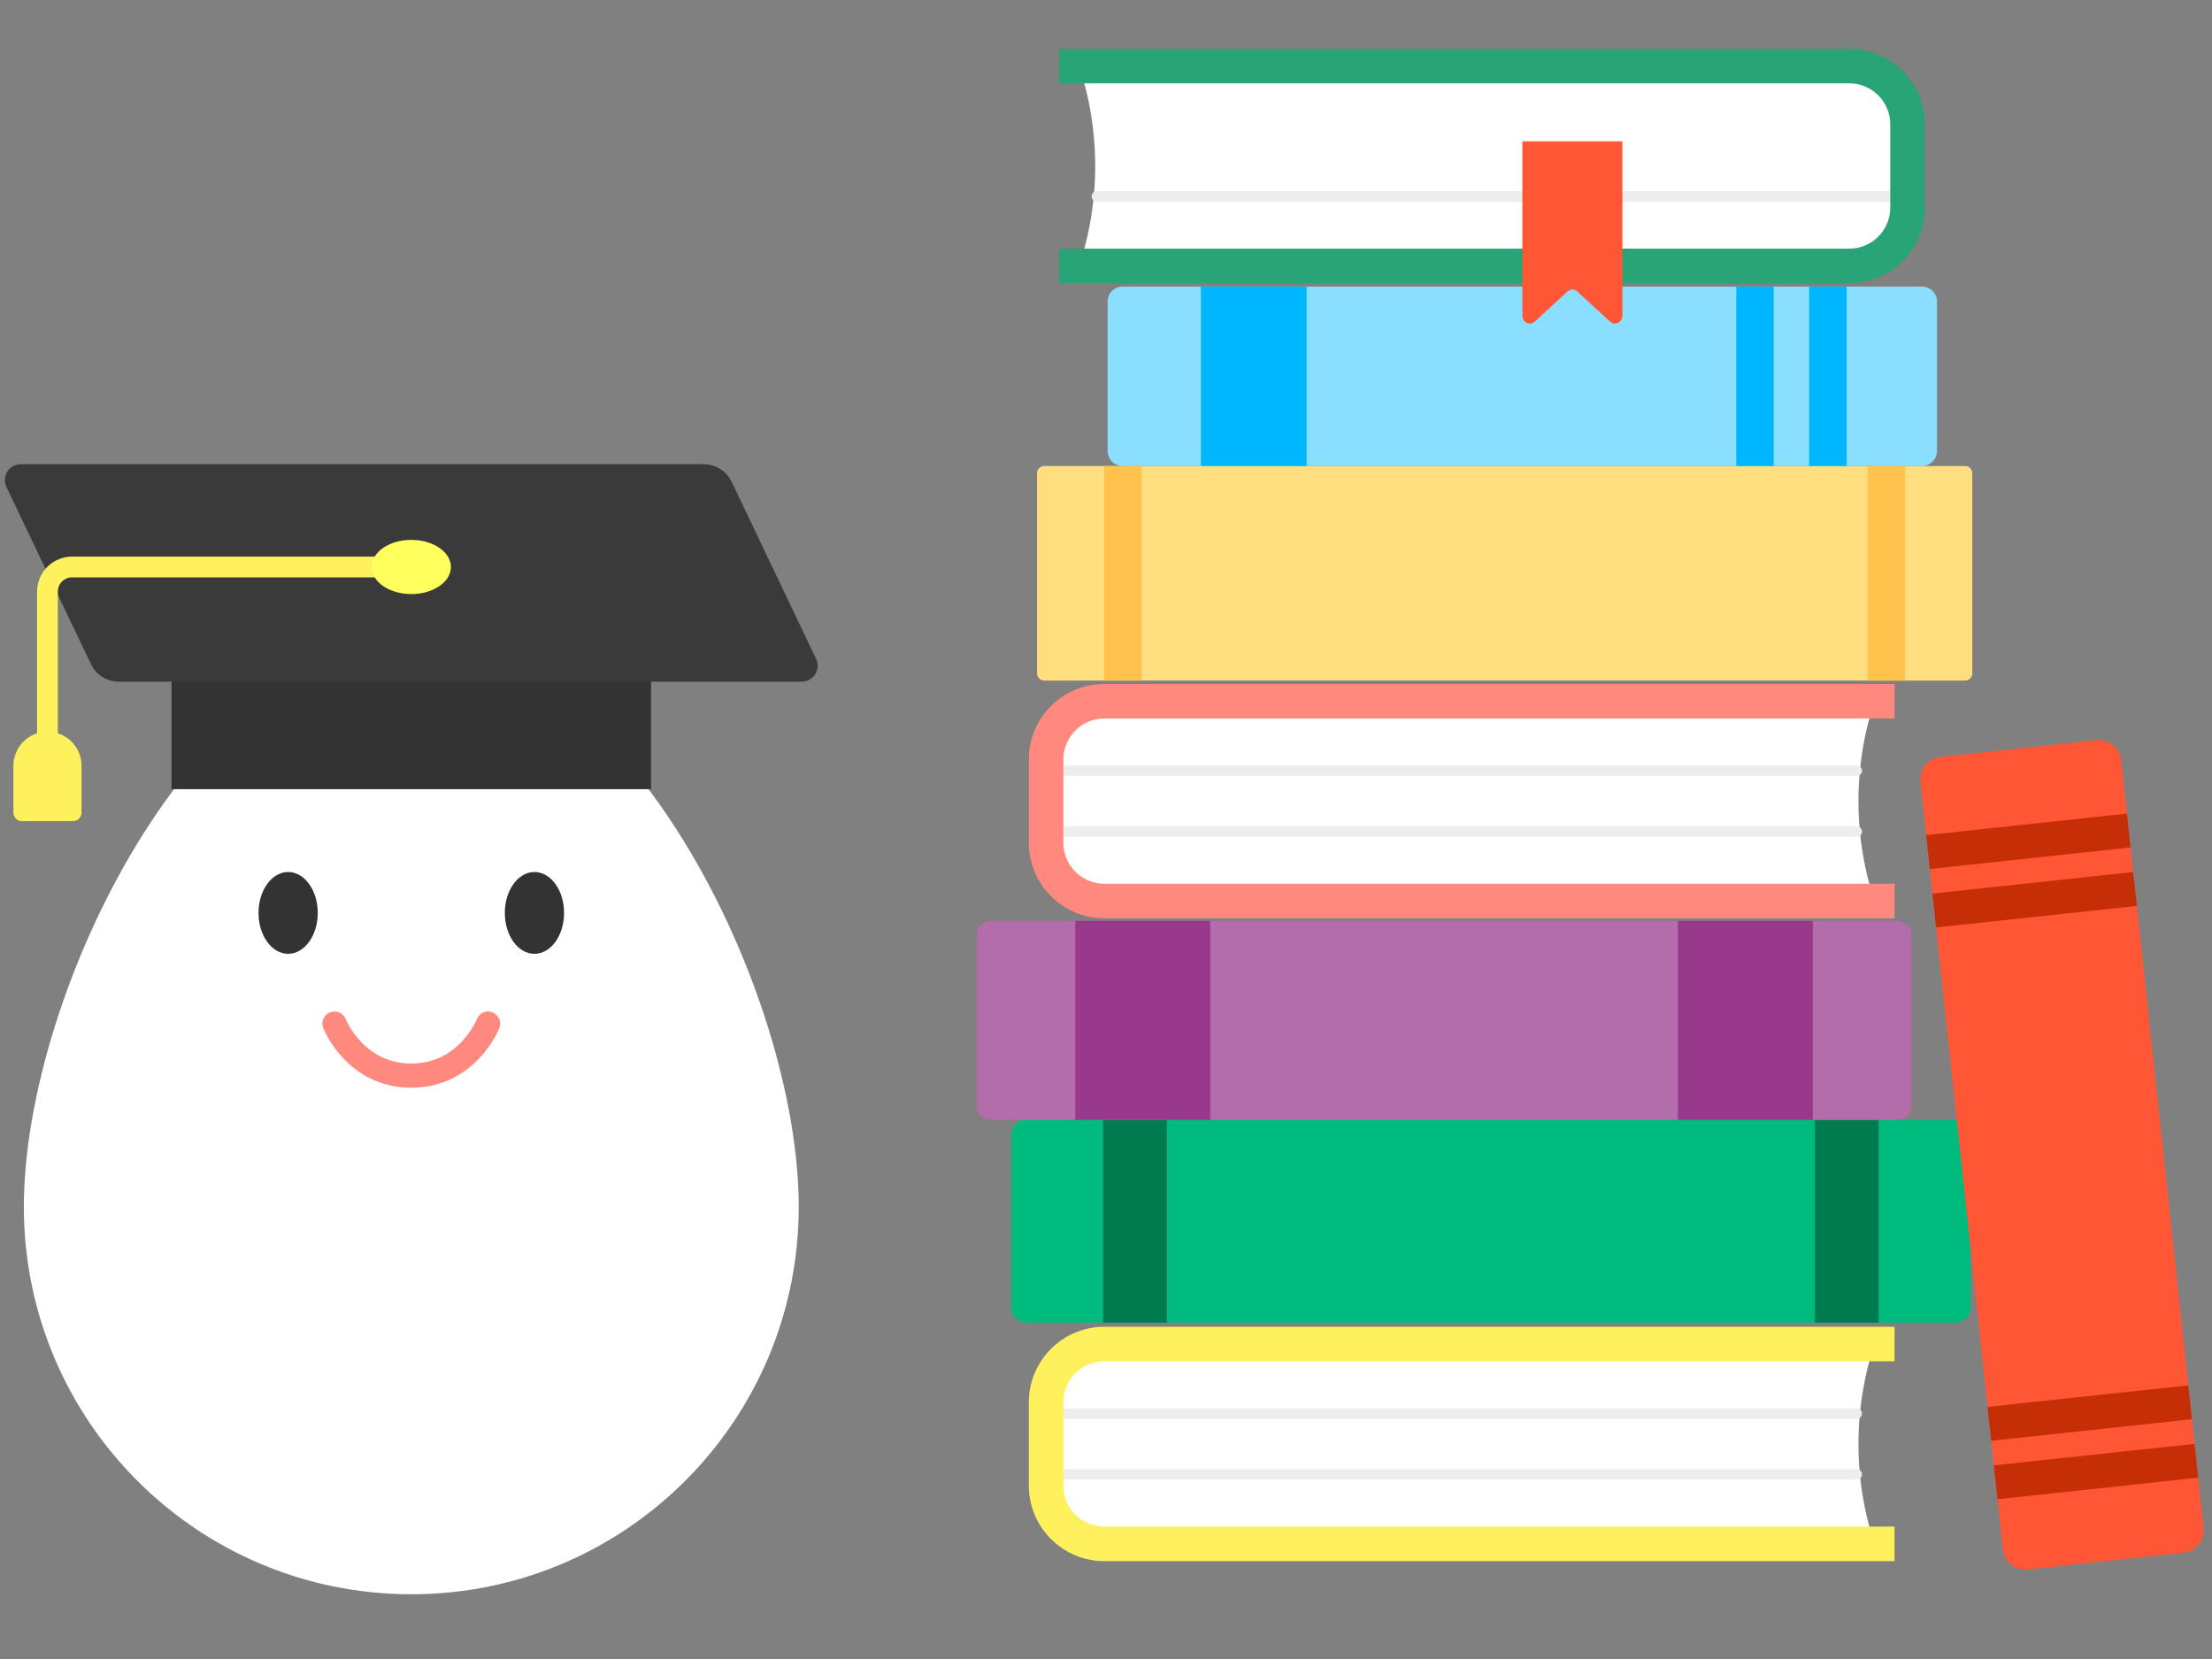<?xml version="1.0" encoding="UTF-8"?>
<svg width="800px" height="600px" viewBox="0 0 800 600" version="1.1" xmlns="http://www.w3.org/2000/svg" xmlns:xlink="http://www.w3.org/1999/xlink" style="background: #FFA69E;">
    <rect x="0" y="0" width="800" height="600" fill="#808080" stroke="none"/>
    <!-- Generator: Sketch 46.2 (44496) - http://www.bohemiancoding.com/sketch -->
    <title>Artboard</title>
    <desc>Created with Sketch.</desc>
    <defs></defs>
    <g id="Page-1" stroke="none" stroke-width="1" fill="none" fill-rule="evenodd">
        <g id="Artboard">
            <g id="g16-Clipped" transform="translate(400.005, 299.927) scale(-1, 1) rotate(-180) translate(-400.005, -299.927) translate(0, 23)">
                <g id="g16" transform="translate(0.302, 0)">
                    <g id="g22" transform="translate(8.023, 0.116)" fill-rule="nonzero" fill="#FFFFFF">
                        <path d="M280.546,140.273 C280.546,62.886 217.813,0.152 140.426,0.152 C63.038,0.152 0.303,62.886 0.303,140.273 C0.303,217.66 63.038,345.087 140.426,345.087 C217.813,345.087 280.546,217.66 280.546,140.273" id="path24"></path>
                    </g>
                    <g id="g26" transform="translate(91.999, 231.606)" fill-rule="nonzero" fill="#333333">
                        <path d="M22.625,15.083 C22.625,6.911 17.828,0.287 11.91,0.287 C5.993,0.287 1.195,6.911 1.195,15.083 C1.195,23.255 5.993,29.88 11.91,29.88 C17.828,29.88 22.625,23.255 22.625,15.083" id="path28"></path>
                    </g>
                    <g id="g30" transform="translate(181.077, 231.606)" fill-rule="nonzero" fill="#333333">
                        <path d="M22.625,15.083 C22.625,6.911 17.828,0.287 11.91,0.287 C5.993,0.287 1.195,6.911 1.195,15.083 C1.195,23.255 5.993,29.88 11.91,29.88 C17.828,29.88 22.625,23.255 22.625,15.083" id="path32"></path>
                    </g>
                    <g id="g34" transform="translate(120.413, 187.031)" stroke="#FF897E" stroke-width="8.75" stroke-linecap="round" stroke-linejoin="round">
                        <path d="M55.808,19.608 C55.808,19.608 48.432,0.81 28.035,0.81 C7.638,0.81 0.262,19.608 0.262,19.608" id="path36"></path>
                    </g>
                    <polygon id="path38" fill="#333333" fill-rule="nonzero" points="61.744 291.443 235.154 291.443 235.154 345.202 61.744 345.202 61.744 291.443"></polygon>
                    <g id="g40" transform="translate(0.402, 330.321)" fill-rule="nonzero" fill="#3A3A3A">
                        <path d="M42.233,0 L289.278,0 C293.503,0 296.284,4.407 294.465,8.22 L263.898,72.3 C262.052,76.168 258.147,78.633 253.86,78.633 L6.813,78.633 C2.588,78.633 -0.192,74.226 1.627,70.413 L32.195,6.333 C34.041,2.465 37.946,0 42.233,0" id="path42"></path>
                    </g>
                    <g id="g44" transform="translate(15.716, 309.959)" stroke="#FFF15D" stroke-width="7.5" stroke-linecap="round" stroke-linejoin="round">
                        <path d="M132.732,61.841 L10.053,61.841 C5.134,61.841 1.146,57.853 1.146,52.934 L1.146,0.09" id="path46"></path>
                    </g>
                    <g id="g48" transform="translate(134.119, 361.241)" fill-rule="nonzero" fill="#FFFF5D">
                        <path d="M0,10.558 C0,5.143 6.415,0.754 14.329,0.754 C22.243,0.754 28.658,5.143 28.658,10.558 C28.658,15.973 22.243,20.362 14.329,20.362 C6.415,20.362 0,15.973 0,10.558" id="path50"></path>
                    </g>
                    <g id="g52" transform="translate(3.126, 279.882)" fill-rule="nonzero" fill="#FFF15D">
                        <path d="M4.525,0 L22.949,0 C24.664,0 26.055,1.391 26.055,3.106 L26.055,20.036 C26.055,26.839 20.54,32.355 13.738,32.355 L13.736,32.355 C6.934,32.355 1.419,26.839 1.419,20.036 L1.419,3.106 C1.419,1.391 2.81,0 4.525,0" id="path54"></path>
                    </g>
                    <g id="g56" transform="translate(388.508, 480.554)" fill-rule="nonzero" fill="#FFFFFF">
                        <path d="M280.546,72.399 L1.348,72.399 C1.348,72.399 7.291,57.485 7.291,36.264 C7.291,15.044 1.348,0.13 1.348,0.13 L280.546,0.13 C291.886,0.13 301.078,9.321 301.078,20.661 L301.078,51.868 C301.078,63.207 291.886,72.399 280.546,72.399" id="path58"></path>
                    </g>
                    <g id="g60" transform="translate(396.385, 505.821)" stroke="#EDEDED" stroke-width="3.75" stroke-linecap="round" stroke-linejoin="round">
                        <path d="M0,0 L293.2,0" id="path62"></path>
                    </g>
                    <g id="g64" transform="translate(382.741, 480.554)" stroke="#28A476" stroke-width="12.5">
                        <path d="M0,72.399 L285.768,72.399 C297.408,72.399 306.844,62.963 306.844,51.322 L306.844,21.205 C306.844,9.566 297.408,0.13 285.768,0.13 L0,0.13" id="path66"></path>
                    </g>
                    <g id="g68" transform="translate(364.557, 98.516)" fill-rule="nonzero" fill="#00BB7E">
                        <path d="M342.387,0 L6.302,0 C3.296,0 0.858,2.437 0.858,5.442 L0.858,67.894 C0.858,70.9 3.296,73.336 6.302,73.336 L342.387,73.336 C345.393,73.336 347.829,70.9 347.829,67.894 L347.829,5.442 C347.829,2.437 345.393,0 342.387,0" id="path70"></path>
                    </g>
                    <polygon id="path72" fill="#007A4F" fill-rule="nonzero" points="421.716 98.516 398.643 98.516 398.643 171.851 421.716 171.851"></polygon>
                    <polygon id="path74" fill="#007A4F" fill-rule="nonzero" points="679.158 98.516 656.085 98.516 656.085 171.851 679.158 171.851"></polygon>
                    <g id="g76" transform="translate(352.428, 171.821)" fill-rule="nonzero" fill="#B36DAA">
                        <path d="M333.338,0 L5.723,0 C2.781,0 0.397,2.385 0.397,5.326 L0.397,66.651 C0.397,69.591 2.781,71.975 5.723,71.975 L333.338,71.975 C336.279,71.975 338.663,69.591 338.663,66.651 L338.663,5.326 C338.663,2.385 336.279,0 333.338,0" id="path78"></path>
                    </g>
                    <g id="g80" transform="translate(374.047, 330.717)" fill-rule="nonzero" fill="#FFDE7F">
                        <path d="M336.354,0 L3.306,0 C1.866,0 0.697,1.167 0.697,2.609 L0.697,74.983 C0.697,76.423 1.866,77.592 3.306,77.592 L336.354,77.592 C337.795,77.592 338.964,76.423 338.964,74.983 L338.964,2.609 C338.964,1.167 337.795,0 336.354,0" id="path82"></path>
                    </g>
                    <polygon id="path84" fill="#98398C" fill-rule="nonzero" points="437.413 171.821 388.577 171.821 388.577 243.796 437.413 243.796"></polygon>
                    <polygon id="path86" fill="#98398C" fill-rule="nonzero" points="655.34 171.821 606.504 171.821 606.504 243.796 655.34 243.796"></polygon>
                    <g id="g88" transform="translate(693.876, 8.928)" fill-rule="nonzero" fill="#FF5736">
                        <path d="M30.166,7.542 L0.368,285.23 C-0.112,289.699 3.122,293.711 7.591,294.191 L64.01,300.245 C68.479,300.725 72.491,297.491 72.971,293.022 L102.769,15.332 C103.249,10.863 100.015,6.852 95.546,6.373 L39.127,0.318 C34.658,-0.161 30.646,3.072 30.166,7.542" id="path90"></path>
                    </g>
                    <g id="g92" transform="translate(696.126, 262.569)" fill-rule="nonzero" fill="#C52E06">
                        <polygon id="path94" points="1.508 0 0.195 12.243 72.797 20.033 74.111 7.79"></polygon>
                    </g>
                    <g id="g96" transform="translate(698.395, 241.427)" fill-rule="nonzero" fill="#C52E06">
                        <polygon id="path98" points="1.508 0 0.195 12.243 72.797 20.033 74.111 7.79"></polygon>
                    </g>
                    <g id="g100" transform="translate(718.316, 55.779)" fill-rule="nonzero" fill="#C52E06">
                        <polygon id="path102" points="1.508 0 0.195 12.243 72.797 20.033 74.111 7.79"></polygon>
                    </g>
                    <g id="g104" transform="translate(720.585, 34.638)" fill-rule="nonzero" fill="#C52E06">
                        <polygon id="path106" points="1.508 0 0.195 12.243 72.797 20.033 74.111 7.79"></polygon>
                    </g>
                    <g id="g108" transform="translate(399.158, 408.309)" fill-rule="nonzero" fill="#8ADEFF">
                        <path d="M295.63,0 L6.572,0 C3.566,0 1.13,2.437 1.13,5.442 L1.13,59.474 C1.13,62.48 3.566,64.916 6.572,64.916 L295.63,64.916 C298.636,64.916 301.072,62.48 301.072,59.474 L301.072,5.442 C301.072,2.437 298.636,0 295.63,0" id="path110"></path>
                    </g>
                    <polygon id="path112" fill="#00B6FF" fill-rule="nonzero" points="472.264 408.308 434.014 408.308 434.014 473.225 472.264 473.225"></polygon>
                    <polygon id="path114" fill="#00B6FF" fill-rule="nonzero" points="641.178 408.308 627.64 408.308 627.64 473.225 641.178 473.225"></polygon>
                    <polygon id="path116" fill="#00B6FF" fill-rule="nonzero" points="667.556 408.308 654.017 408.308 654.017 473.225 667.556 473.225"></polygon>
                    <polygon id="path118" fill="#FFC24D" fill-rule="nonzero" points="688.739 330.716 675.186 330.716 675.186 408.308 688.739 408.308"></polygon>
                    <polygon id="path120" fill="#FFC24D" fill-rule="nonzero" points="412.569 330.716 399.017 330.716 399.017 408.308 412.569 408.308"></polygon>
                    <g id="g122" transform="translate(548.83, 459.017)" fill-rule="nonzero" fill="#FF5736">
                        <path d="M33.183,1.508 L21.3,12.418 C20.291,13.346 18.803,13.346 17.792,12.418 L5.91,1.508 C4.158,-0.1 1.457,1.235 1.457,3.709 L1.457,66.714 L37.635,66.714 L37.635,3.709 C37.635,1.235 34.934,-0.1 33.183,1.508" id="path124"></path>
                    </g>
                    <g id="g126" transform="translate(377.455, 250.981)" fill-rule="nonzero" fill="#FFFFFF">
                        <path d="M21.116,0 L300.314,0 C300.314,0 294.372,14.914 294.372,36.135 C294.372,57.355 300.314,72.269 300.314,72.269 L21.116,72.269 C9.777,72.269 0.585,63.078 0.585,51.738 L0.585,20.531 C0.585,9.192 9.777,0 21.116,0" id="path128"></path>
                    </g>
                    <g id="g130" transform="translate(377.12, 298.113)" stroke="#EDEDED" stroke-width="3.75" stroke-linecap="round" stroke-linejoin="round">
                        <path d="M294.121,0 L0.922,0" id="path132"></path>
                    </g>
                    <g id="g134" transform="translate(377.12, 276.119)" stroke="#EDEDED" stroke-width="3.75" stroke-linecap="round" stroke-linejoin="round">
                        <path d="M294.121,0 L0.922,0" id="path136"></path>
                    </g>
                    <g id="g138" transform="translate(377.189, 250.981)" stroke="#FF897E" stroke-width="12.5">
                        <path d="M307.696,0 L21.928,0 C10.288,0 0.852,9.436 0.852,21.077 L0.852,51.194 C0.852,62.833 10.288,72.269 21.928,72.269 L307.696,72.269" id="path140"></path>
                    </g>
                    <g id="g142" transform="translate(377.455, 18.494)" fill-rule="nonzero" fill="#FFFFFF">
                        <path d="M21.116,0 L300.314,0 C300.314,0 294.372,14.914 294.372,36.135 C294.372,57.355 300.314,72.269 300.314,72.269 L21.116,72.269 C9.777,72.269 0.585,63.078 0.585,51.738 L0.585,20.531 C0.585,9.192 9.777,0 21.116,0" id="path144"></path>
                    </g>
                    <g id="g146" transform="translate(377.12, 65.626)" stroke="#EDEDED" stroke-width="3.75" stroke-linecap="round" stroke-linejoin="round">
                        <path d="M294.121,0 L0.922,0" id="path148"></path>
                    </g>
                    <g id="g150" transform="translate(377.12, 43.632)" stroke="#EDEDED" stroke-width="3.75" stroke-linecap="round" stroke-linejoin="round">
                        <path d="M294.121,0 L0.922,0" id="path152"></path>
                    </g>
                    <g id="g154" transform="translate(377.189, 18.494)" stroke="#FFF15D" stroke-width="12.5">
                        <path d="M307.696,0 L21.928,0 C10.288,0 0.852,9.436 0.852,21.077 L0.852,51.194 C0.852,62.833 10.288,72.269 21.928,72.269 L307.696,72.269" id="path156"></path>
                    </g>
                </g>
            </g>
        </g>
    </g>
</svg>